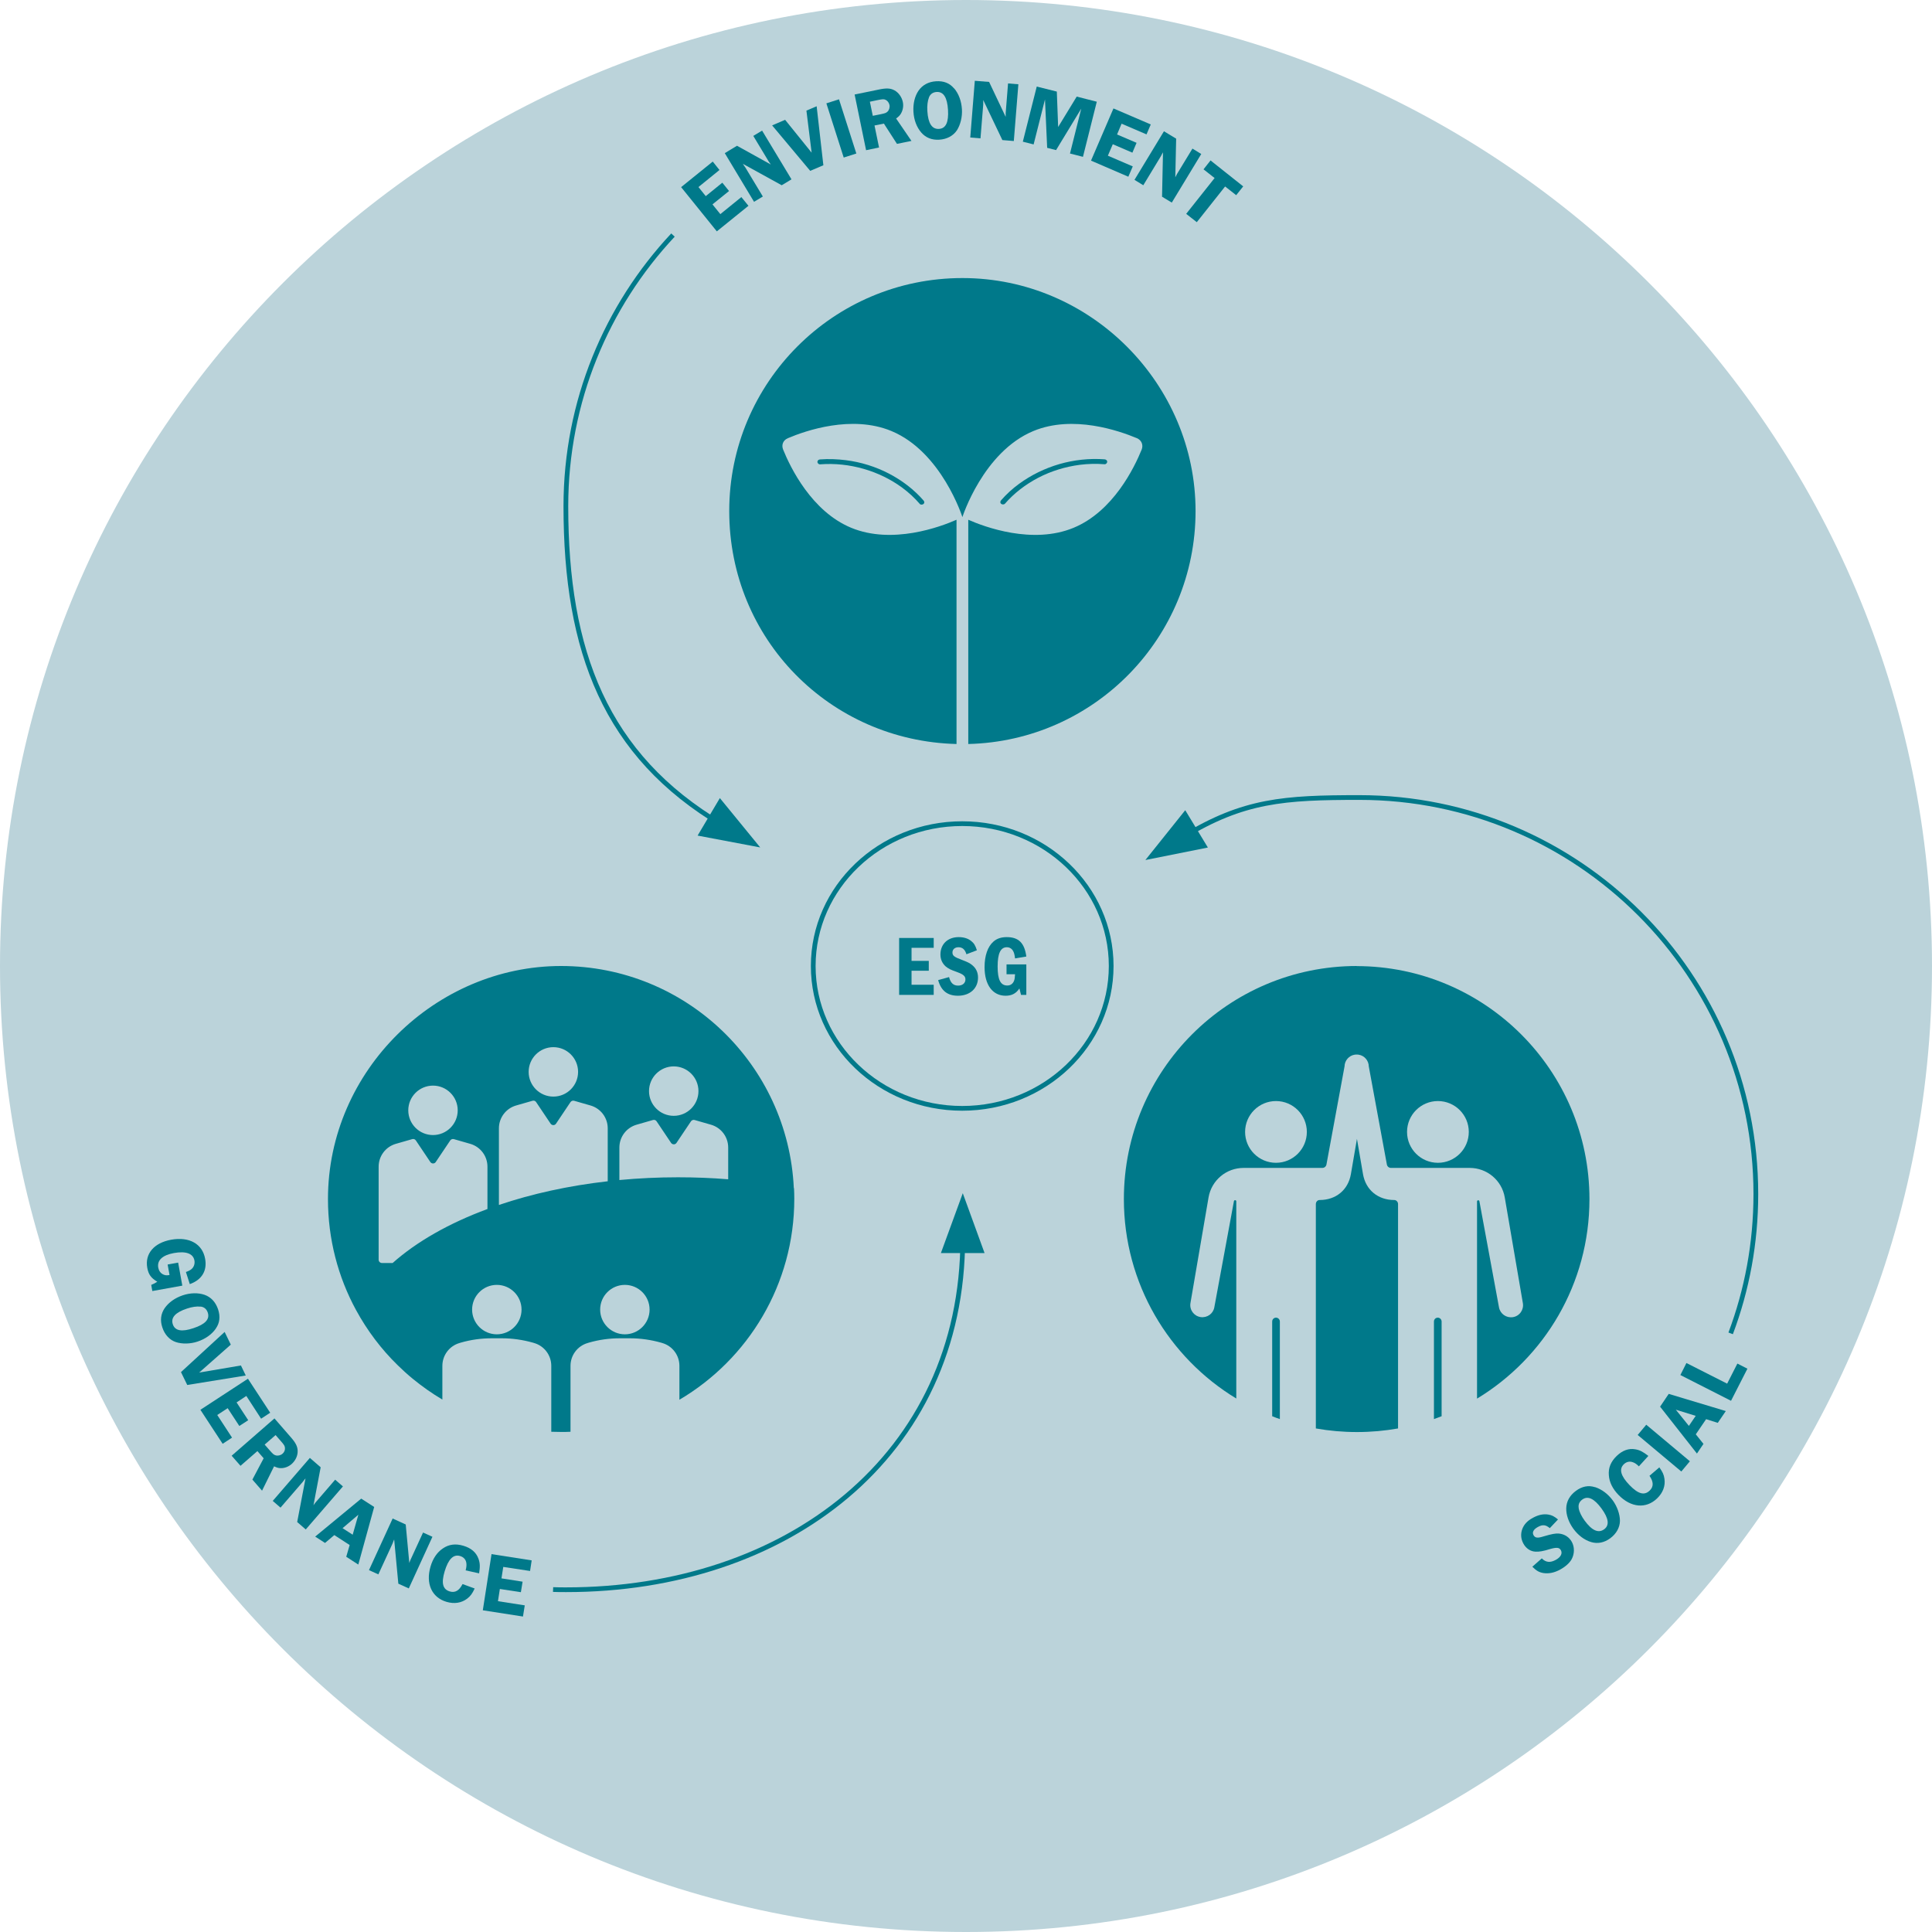 <svg xmlns="http://www.w3.org/2000/svg" xmlns:xlink="http://www.w3.org/1999/xlink" id="Lager_1" viewBox="0 0 204 204"><defs><style>      .cls-1, .cls-2, .cls-3 {        fill: none;      }      .cls-4 {        fill: #bbd3da;      }      .cls-2, .cls-3 {        stroke: #00798a;        stroke-width: .5px;      }      .cls-5 {        clip-path: url(#clippath-10);      }      .cls-6 {        clip-path: url(#clippath-1);      }      .cls-7 {        clip-path: url(#clippath-3);      }      .cls-8 {        clip-path: url(#clippath-4);      }      .cls-9 {        clip-path: url(#clippath-2);      }      .cls-10 {        clip-path: url(#clippath-7);      }      .cls-11 {        clip-path: url(#clippath-6);      }      .cls-12 {        clip-path: url(#clippath-9);      }      .cls-13 {        clip-path: url(#clippath-8);      }      .cls-14 {        clip-path: url(#clippath-5);      }      .cls-15 {        fill: #00798a;      }      .cls-3 {        stroke-miterlimit: 10;      }      .cls-16 {        clip-path: url(#clippath);      }    </style><clipPath id="clippath"><rect class="cls-1" width="204" height="204"></rect></clipPath><clipPath id="clippath-1"><rect class="cls-1" width="204" height="204"></rect></clipPath><clipPath id="clippath-2"><rect class="cls-1" width="204" height="204"></rect></clipPath><clipPath id="clippath-3"><rect class="cls-1" width="204" height="204"></rect></clipPath><clipPath id="clippath-4"><rect class="cls-1" width="204" height="204"></rect></clipPath><clipPath id="clippath-5"><rect class="cls-1" width="204" height="204"></rect></clipPath><clipPath id="clippath-6"><rect class="cls-1" width="204" height="204"></rect></clipPath><clipPath id="clippath-7"><rect class="cls-1" width="204" height="204"></rect></clipPath><clipPath id="clippath-8"><rect class="cls-1" width="204" height="204"></rect></clipPath><clipPath id="clippath-9"><rect class="cls-1" width="204" height="204"></rect></clipPath><clipPath id="clippath-10"><rect class="cls-1" width="204" height="204"></rect></clipPath></defs><g class="cls-16"><path class="cls-4" d="M102,204c56.33,0,102-45.67,102-102S158.33,0,102,0,0,45.67,0,102s45.67,102,102,102"></path><path class="cls-4" d="M101.6,117.03c8.69,0,15.73-6.73,15.73-15.03s-7.04-15.03-15.73-15.03-15.73,6.73-15.73,15.03,7.04,15.03,15.73,15.03"></path><ellipse class="cls-2" cx="101.6" cy="102" rx="15.73" ry="15.03"></ellipse></g><g class="cls-6"><path class="cls-15" d="M76.89,124.52c-1.73-.14-3.5-.21-5.3-.21-2.11,0-4.18.1-6.19.29v-3.43c0-1.12.74-2.1,1.81-2.41l1.74-.5c.14-.04.3.01.38.14l1.53,2.28c.14.2.44.2.57,0l1.53-2.28c.08-.12.24-.18.38-.14l1.74.5c1.07.31,1.81,1.29,1.81,2.41v3.36ZM65.98,140.89c-1.44,0-2.61-1.17-2.61-2.61s1.17-2.61,2.61-2.61,2.61,1.17,2.61,2.61-1.17,2.61-2.61,2.61M52.68,127.23v-8.09c0-1.12.74-2.1,1.81-2.41l1.74-.5c.15-.04.3.01.38.14l1.53,2.28c.14.2.44.2.57,0l1.53-2.28c.08-.12.24-.18.38-.14l1.74.5c1.07.31,1.81,1.29,1.81,2.41v5.59c-4.15.47-8.03,1.33-11.49,2.5M52.46,140.89c-1.44,0-2.61-1.17-2.61-2.61s1.17-2.61,2.61-2.61,2.61,1.17,2.61,2.61-1.17,2.61-2.61,2.61M41.46,133.36h-1.13c-.19,0-.35-.15-.35-.35v-9.82c0-1.12.74-2.1,1.81-2.41l1.74-.5c.14-.04.3.01.38.14l1.53,2.28c.14.2.44.2.57,0l1.53-2.28c.08-.12.24-.18.38-.14l1.74.5c1.07.31,1.81,1.29,1.81,2.41v4.47c-4.06,1.5-7.48,3.45-10.01,5.7M45.72,114.63c1.44,0,2.61,1.17,2.61,2.61s-1.17,2.61-2.61,2.61-2.61-1.17-2.61-2.61,1.17-2.61,2.61-2.61M58.43,110.57c1.44,0,2.61,1.17,2.61,2.61s-1.17,2.61-2.61,2.61-2.61-1.17-2.61-2.61,1.17-2.61,2.61-2.61M71.14,112.6c1.44,0,2.61,1.17,2.61,2.61s-1.17,2.61-2.61,2.61-2.61-1.17-2.61-2.61,1.17-2.61,2.61-2.61M83.82,125.47c-.6-13.06-11.37-23.47-24.58-23.47s-24.61,11.02-24.61,24.61c0,4.24,1.07,8.23,2.96,11.71,1.18,2.17,2.67,4.15,4.43,5.86.51.5,1.03.97,1.58,1.42.98.8,2.01,1.53,3.11,2.18v-3.56c0-1.12.74-2.1,1.81-2.41l.13-.04c1.07-.31,2.17-.46,3.28-.46h1.06c1.11,0,2.21.16,3.28.46l.13.04c1.07.31,1.81,1.29,1.81,2.41v6.96c.34.01.69.02,1.04.02s.66,0,.99-.02v-6.96c0-1.12.74-2.1,1.81-2.41l.13-.04c1.07-.31,2.17-.46,3.28-.46h1.06c1.11,0,2.21.16,3.28.46l.13.04c1.07.31,1.81,1.29,1.81,2.41v3.58c7.26-4.28,12.13-12.18,12.13-21.21,0-.38-.01-.76-.03-1.14"></path><path class="cls-15" d="M101.61,29.36c-13.59,0-24.61,11.02-24.61,24.6s10.69,24.27,24,24.6v-23.68c-1.72.76-6.79,2.64-11.12.85-4.18-1.73-6.42-6.36-7.19-8.26-.2-.49,0-.99.5-1.2,1.88-.8,6.75-2.49,10.93-.76,5.31,2.2,7.5,9.09,7.5,9.09,0,0,2.19-6.89,7.5-9.09,4.18-1.73,9.04-.03,10.93.76.49.21.69.71.5,1.2-.77,1.9-3.01,6.53-7.19,8.26-4.33,1.79-9.4-.09-11.12-.85v23.68c13.31-.32,24-11.21,24-24.6s-11.02-24.6-24.61-24.6"></path><path class="cls-15" d="M93.87,50.01c-1.4-.73-2.96-1.22-4.56-1.42-.9-.11-1.81-.15-2.72-.08-.15.01-.28.11-.28.26,0,.13.13.27.28.26,1.56-.12,3.12.05,4.61.48,1.47.42,2.86,1.1,4.06,1.98.69.51,1.32,1.09,1.86,1.72.09.11.3.09.4,0,.12-.11.09-.25,0-.36-1-1.15-2.25-2.11-3.65-2.84"></path><path class="cls-15" d="M106.1,53.2c.97-1.12,2.18-2.05,3.54-2.76,1.35-.7,2.84-1.16,4.38-1.36.86-.11,1.75-.13,2.61-.06.15.01.28-.13.28-.26,0-.15-.13-.25-.28-.26-1.6-.12-3.23.06-4.76.5-1.55.45-3,1.16-4.27,2.09-.7.51-1.34,1.1-1.9,1.74-.09.11-.11.26,0,.36.1.09.3.11.4,0"></path></g><polygon class="cls-15" points="98.59 99.04 98.59 100.08 96.25 100.08 96.25 101.46 98.07 101.46 98.07 102.5 96.25 102.5 96.25 103.98 98.59 103.98 98.59 105.05 94.94 105.05 94.94 99.04 98.59 99.04"></polygon><g class="cls-9"><path class="cls-15" d="M102.05,100.77c-.16-.52-.42-.75-.85-.75-.37,0-.63.22-.63.55,0,.34.17.48,1.04.8.58.22.8.33,1.06.55.39.32.6.76.6,1.3,0,1.15-.86,1.92-2.12,1.92-1.11,0-1.78-.53-2.09-1.65l1.15-.32c.17.63.46.9.96.9.46,0,.77-.26.77-.65,0-.34-.21-.53-.83-.76-.76-.27-.95-.37-1.25-.61-.36-.32-.56-.75-.56-1.26,0-1.1.77-1.84,1.93-1.84.53,0,.99.14,1.33.42.29.23.43.47.59.97l-1.1.42Z"></path><path class="cls-15" d="M108.37,101.84v3.21h-.56l-.17-.68c-.35.53-.81.77-1.46.77-1.37,0-2.22-1.15-2.22-3.02,0-1.21.33-2.17.94-2.7.36-.32.83-.47,1.4-.47,1.26,0,1.88.62,2.07,2.05l-1.19.2c-.05-.41-.11-.62-.21-.79-.14-.25-.37-.39-.66-.39-.66,0-.97.65-.97,2.04s.31,2,1.02,2c.33,0,.58-.17.71-.49.06-.15.09-.32.11-.7h-.9v-1.04h2.09Z"></path><path class="cls-15" d="M16.08,136.3l-.11-.63c.3-.13.35-.15.64-.33-.67-.4-.93-.77-1.06-1.47-.27-1.49.71-2.64,2.53-2.97,1.91-.34,3.3.44,3.58,2.02.23,1.26-.35,2.22-1.62,2.67l-.41-1.28c.29-.1.41-.17.56-.28.28-.22.4-.57.34-.93-.13-.74-.9-1.02-2.17-.79-1.2.22-1.79.76-1.65,1.54.06.32.23.57.5.71.22.11.38.12.69.07l-.2-1.11,1.11-.2.44,2.43-3.16.57Z"></path><path class="cls-15" d="M21.18,137.97c-.38-.05-.9.02-1.43.2-1.24.41-1.74.96-1.5,1.67.23.68.94.82,2.18.4,1.24-.41,1.74-.94,1.51-1.64-.13-.38-.38-.59-.76-.64M22.78,140.3c-.43.61-1.11,1.09-1.93,1.36-.74.25-1.62.27-2.28.05-.66-.22-1.18-.78-1.43-1.55-.25-.74-.16-1.43.24-2.02.42-.61,1.09-1.09,1.92-1.37.81-.27,1.63-.28,2.3-.05.68.24,1.17.77,1.43,1.54.25.77.17,1.44-.25,2.03"></path></g><polygon class="cls-15" points="19.77 146.24 19.11 144.88 23.72 140.64 24.37 141.98 21.03 144.93 25.44 144.18 25.95 145.24 19.77 146.24"></polygon><polygon class="cls-15" points="26.01 147.4 24.98 148.08 26.21 149.96 25.27 150.57 24.04 148.69 22.94 149.41 24.5 151.8 23.51 152.45 21.16 148.86 26.18 145.58 28.53 149.17 27.57 149.8 26.01 147.4"></polygon><g class="cls-7"><path class="cls-15" d="M27.95,152.54l.57.65c.31.35.39.42.59.48.23.07.53,0,.72-.17.18-.15.28-.38.26-.6-.02-.23-.07-.32-.45-.75l-.54-.62-1.15,1ZM25.39,154.77l-.93-1.06,4.52-3.94,1.73,1.99c.51.58.71.97.72,1.44.02.5-.23,1.03-.64,1.39-.32.28-.76.45-1.17.43-.21,0-.37-.05-.68-.19l-1.27,2.57-1.02-1.17,1.19-2.25-.66-.76-1.79,1.56Z"></path><path class="cls-15" d="M32.29,161.5l-.91-.79.88-4.61c-.06.08-.11.14-.13.16-.08.11-.13.18-.16.21l-2.35,2.72-.82-.71,3.92-4.54,1.14.99-.76,4.01c.11-.15.16-.23.24-.32l2.05-2.38.82.71-3.92,4.54Z"></path></g><path class="cls-15" d="M37.24,162.05l.6-2.11-1.67,1.42,1.07.69ZM37.83,165.2l-1.27-.82.36-1.24-1.62-1.05-.98.83-1.04-.67,4.86-4.01,1.37.88-1.67,6.06Z"></path><g class="cls-8"><path class="cls-15" d="M43.16,167.72l-1.1-.5-.44-4.67c-.03.09-.07.17-.08.19-.05.13-.08.21-.09.24l-1.5,3.26-.99-.45,2.5-5.45,1.38.63.38,4.07c.06-.18.09-.27.14-.37l1.31-2.85.99.45-2.5,5.46Z"></path><path class="cls-15" d="M49.17,165.81c.09-.38.1-.54.07-.78-.05-.35-.28-.62-.66-.73-.71-.21-1.24.33-1.63,1.62-.37,1.25-.2,1.9.54,2.12.57.17,1-.09,1.35-.78l1.28.47c-.25.54-.44.8-.79,1.07-.6.46-1.36.58-2.18.34-1.56-.46-2.22-1.93-1.69-3.73.25-.85.69-1.5,1.3-1.91.64-.44,1.35-.53,2.18-.28.81.24,1.34.7,1.58,1.36.17.47.18.84.07,1.55l-1.44-.32Z"></path></g><polygon class="cls-15" points="53.14 165.45 52.95 166.66 55.18 167.01 55 168.12 52.78 167.78 52.58 169.07 55.41 169.51 55.22 170.69 50.98 170.03 51.9 164.1 56.14 164.76 55.97 165.88 53.14 165.45"></polygon><g class="cls-14"><path class="cls-15" d="M163.65,161.36c-.45-.37-.76-.4-1.26-.13-.46.25-.63.56-.47.86.17.31.43.34,1.06.14.88-.26,1.26-.33,1.63-.3.61.06,1.08.38,1.36.88.3.55.29,1.26-.02,1.83-.22.4-.66.79-1.21,1.09-.62.34-1.2.45-1.76.37-.47-.08-.75-.24-1.18-.67l1-.88c.42.43.88.48,1.47.16.52-.28.73-.67.55-1.01-.17-.32-.46-.34-1.24-.11-.65.2-1.05.27-1.44.25-.54-.02-1.01-.34-1.29-.86-.26-.49-.3-1-.12-1.51.19-.51.54-.89,1.14-1.21.57-.31,1.1-.42,1.6-.34.39.06.64.19,1.04.52l-.86.91Z"></path><path class="cls-15" d="M166.69,159.26c.07.37.3.85.63,1.3.77,1.05,1.45,1.36,2.06.92.58-.42.49-1.15-.28-2.2-.77-1.05-1.44-1.37-2.03-.94-.32.24-.44.54-.37.92M168.41,157.02c.71.23,1.38.72,1.89,1.42.46.63.75,1.46.75,2.15-.01.7-.38,1.36-1.03,1.84-.63.46-1.32.6-2,.4-.71-.21-1.37-.7-1.89-1.41-.5-.69-.77-1.47-.75-2.17.02-.72.37-1.35,1.02-1.83.65-.48,1.32-.61,2.01-.39"></path><path class="cls-15" d="M173.06,154.84c-.28-.27-.42-.36-.64-.44-.33-.13-.68-.06-.96.21-.53.51-.33,1.24.61,2.21.91.94,1.56,1.11,2.12.57.43-.41.42-.92-.02-1.56l1.04-.89c.35.49.48.77.54,1.21.11.75-.16,1.47-.77,2.06-1.17,1.13-2.77.99-4.08-.36-.61-.63-.97-1.33-1.02-2.07-.07-.77.2-1.44.82-2.04.61-.59,1.27-.83,1.96-.71.49.08.82.26,1.39.7l-.99,1.09Z"></path></g><rect class="cls-15" x="174.97" y="149.91" width="1.41" height="6.01" transform="translate(-54.35 189.39) rotate(-50.05)"></rect><path class="cls-15" d="M179.05,149.5l-2.1-.65,1.38,1.71.72-1.06ZM182.23,148.99l-.85,1.25-1.23-.39-1.09,1.6.81,1.01-.69,1.02-3.89-4.95.91-1.35,6.02,1.81Z"></path><polygon class="cls-15" points="183.45 143.98 184.51 144.52 182.78 147.91 177.43 145.19 178.07 143.92 182.37 146.1 183.45 143.98"></polygon><g class="cls-11"><path class="cls-3" d="M124.98,88.35c6.33-3.85,10.6-4.14,18.55-4.14,23.12,0,41.87,18.75,41.87,41.87,0,5.18-.94,10.14-2.66,14.71M101.66,130.72c0,23.13-18.75,37.14-41.87,37.14-.47,0-.93,0-1.39-.02"></path><polygon class="cls-15" points="101.66 125.99 99.35 132.31 103.96 132.31 101.66 125.99"></polygon><polygon class="cls-15" points="120.94 90.81 127.54 89.49 125.15 85.55 120.94 90.81"></polygon></g><polygon class="cls-15" points="73.75 19.75 74.52 20.71 76.27 19.29 76.98 20.17 75.23 21.58 76.06 22.61 78.28 20.81 79.03 21.73 75.69 24.43 71.92 19.76 75.26 17.06 75.97 17.95 73.75 19.75"></polygon><g class="cls-10"><path class="cls-15" d="M83.57,18.94l-1.03.62-4.1-2.26c.06.08.1.15.11.17.08.11.13.18.15.21l1.85,3.07-.93.56-3.09-5.14,1.29-.78,3.57,1.98c-.11-.15-.17-.23-.23-.33l-1.62-2.69.93-.56,3.1,5.14Z"></path></g><polygon class="cls-15" points="86.94 17.45 85.55 18.04 81.53 13.24 82.9 12.65 85.7 16.12 85.15 11.68 86.23 11.22 86.94 17.45"></polygon><rect class="cls-15" x="88.14" y="10.56" width="1.4" height="6.01" transform="translate(.09 27.71) rotate(-17.74)"></rect><g class="cls-13"><path class="cls-15" d="M92.15,12.23l.85-.17c.46-.1.56-.13.71-.27.18-.17.26-.46.21-.71-.05-.23-.2-.43-.39-.53-.2-.1-.31-.09-.87.02l-.81.17.31,1.5ZM92.84,15.57l-1.39.29-1.21-5.88,2.58-.53c.76-.16,1.2-.14,1.61.08.44.23.79.71.9,1.24.09.42.01.88-.21,1.24-.11.18-.22.3-.5.5l1.62,2.37-1.53.31-1.38-2.14-.99.2.48,2.33Z"></path><path class="cls-15" d="M98.09,10.29c-.14.35-.21.88-.17,1.44.08,1.3.49,1.93,1.23,1.88.72-.04,1.03-.7.95-2.01-.08-1.3-.47-1.93-1.2-1.89-.39.03-.66.21-.81.57M100.75,9.33c.48.57.77,1.35.82,2.21.05.78-.15,1.63-.53,2.22-.39.58-1.05.94-1.86.99-.78.05-1.43-.21-1.9-.75-.49-.57-.78-1.33-.83-2.2-.05-.85.14-1.65.54-2.23.41-.59,1.04-.94,1.85-.99.81-.05,1.44.2,1.9.76"></path><path class="cls-15" d="M107.04,14.89l-1.2-.1-2.02-4.23c0,.1,0,.18,0,.21,0,.14,0,.23,0,.26l-.29,3.58-1.08-.09.48-5.99,1.51.12,1.75,3.69c0-.19,0-.28,0-.4l.25-3.13,1.09.09-.48,5.98Z"></path></g><polygon class="cls-15" points="110.34 10.5 109.14 15.25 108 14.96 109.47 9.14 111.59 9.67 111.73 13.41 113.69 10.2 115.81 10.74 114.35 16.56 112.98 16.21 114.17 11.47 111.51 15.85 110.57 15.61 110.34 10.5"></polygon><polygon class="cls-15" points="118.43 13.06 117.95 14.2 120.01 15.08 119.57 16.12 117.5 15.23 116.98 16.44 119.61 17.57 119.14 18.66 115.2 16.96 117.57 11.45 121.51 13.14 121.06 14.19 118.43 13.06"></polygon><g class="cls-12"><path class="cls-15" d="M123.73,21.39l-1.03-.62.1-4.69c-.04.09-.09.16-.1.18-.06.12-.1.2-.12.23l-1.86,3.07-.93-.57,3.11-5.13,1.29.78-.09,4.08c.08-.17.12-.25.18-.35l1.63-2.68.93.57-3.11,5.13Z"></path></g><polygon class="cls-15" points="130.53 20.61 129.36 19.69 126.37 23.46 125.25 22.58 128.25 18.8 127.08 17.88 127.82 16.94 131.27 19.68 130.53 20.61"></polygon><g class="cls-5"><path class="cls-3" d="M76.2,87.06c-12.28-7.3-16.45-18.28-16.45-33.61,0-11.07,4.3-21.14,11.31-28.63"></path><polygon class="cls-15" points="80.27 89.48 76.01 84.27 73.66 88.23 80.27 89.48"></polygon><path class="cls-15" d="M147.62,139.13v-11.99c0-.23-.18-.43-.4-.43-1.72,0-3.01-1.06-3.3-2.73l-.64-3.73-.64,3.73c-.29,1.67-1.58,2.73-3.3,2.73-.23,0-.4.2-.4.43v23.69c1.41.25,2.86.38,4.34.38s2.93-.13,4.34-.38v-11.7Z"></path><path class="cls-15" d="M134.74,139.13c-.23,0-.41.18-.41.41v10c.27.11.54.21.81.3v-10.3c0-.22-.18-.41-.41-.41"></path><path class="cls-15" d="M151.82,139.13c-.23,0-.41.18-.41.41v10.3c.27-.1.54-.2.81-.3v-10c0-.22-.18-.41-.41-.41"></path><path class="cls-15" d="M151.83,122.78c-1.8,0-3.26-1.46-3.26-3.26s1.46-3.26,3.26-3.26,3.26,1.46,3.26,3.26-1.46,3.26-3.26,3.26M134.73,122.78c-1.8,0-3.26-1.46-3.26-3.26s1.46-3.26,3.26-3.26,3.26,1.46,3.26,3.26-1.46,3.26-3.26,3.26M143.28,102c-13.59,0-24.61,11.02-24.61,24.61,0,8.93,4.76,16.75,11.87,21.06v-20.82c0-.15-.22-.17-.25-.02l-2.07,11.21c-.12.68-.76,1.13-1.45,1.03-.71-.11-1.19-.77-1.07-1.48l1.91-11.15c.31-1.81,1.87-3.12,3.7-3.12h8.32c.21,0,.39-.15.43-.36l1.91-10.36c.01-.61.46-1.15,1.09-1.24.05,0,.1-.01.14-.01.02,0,.04,0,.05,0s.04,0,.05,0c.05,0,.1,0,.14.01.63.09,1.08.63,1.09,1.24l1.91,10.36c.04.21.22.36.43.36h8.32c1.83,0,3.4,1.32,3.7,3.13l1.91,11.15c.12.71-.36,1.38-1.07,1.48-.68.1-1.32-.35-1.45-1.03l-2.07-11.21c-.03-.15-.25-.13-.25.02v20.82c7.12-4.31,11.87-12.13,11.87-21.06,0-13.59-11.02-24.61-24.61-24.61"></path></g></svg>